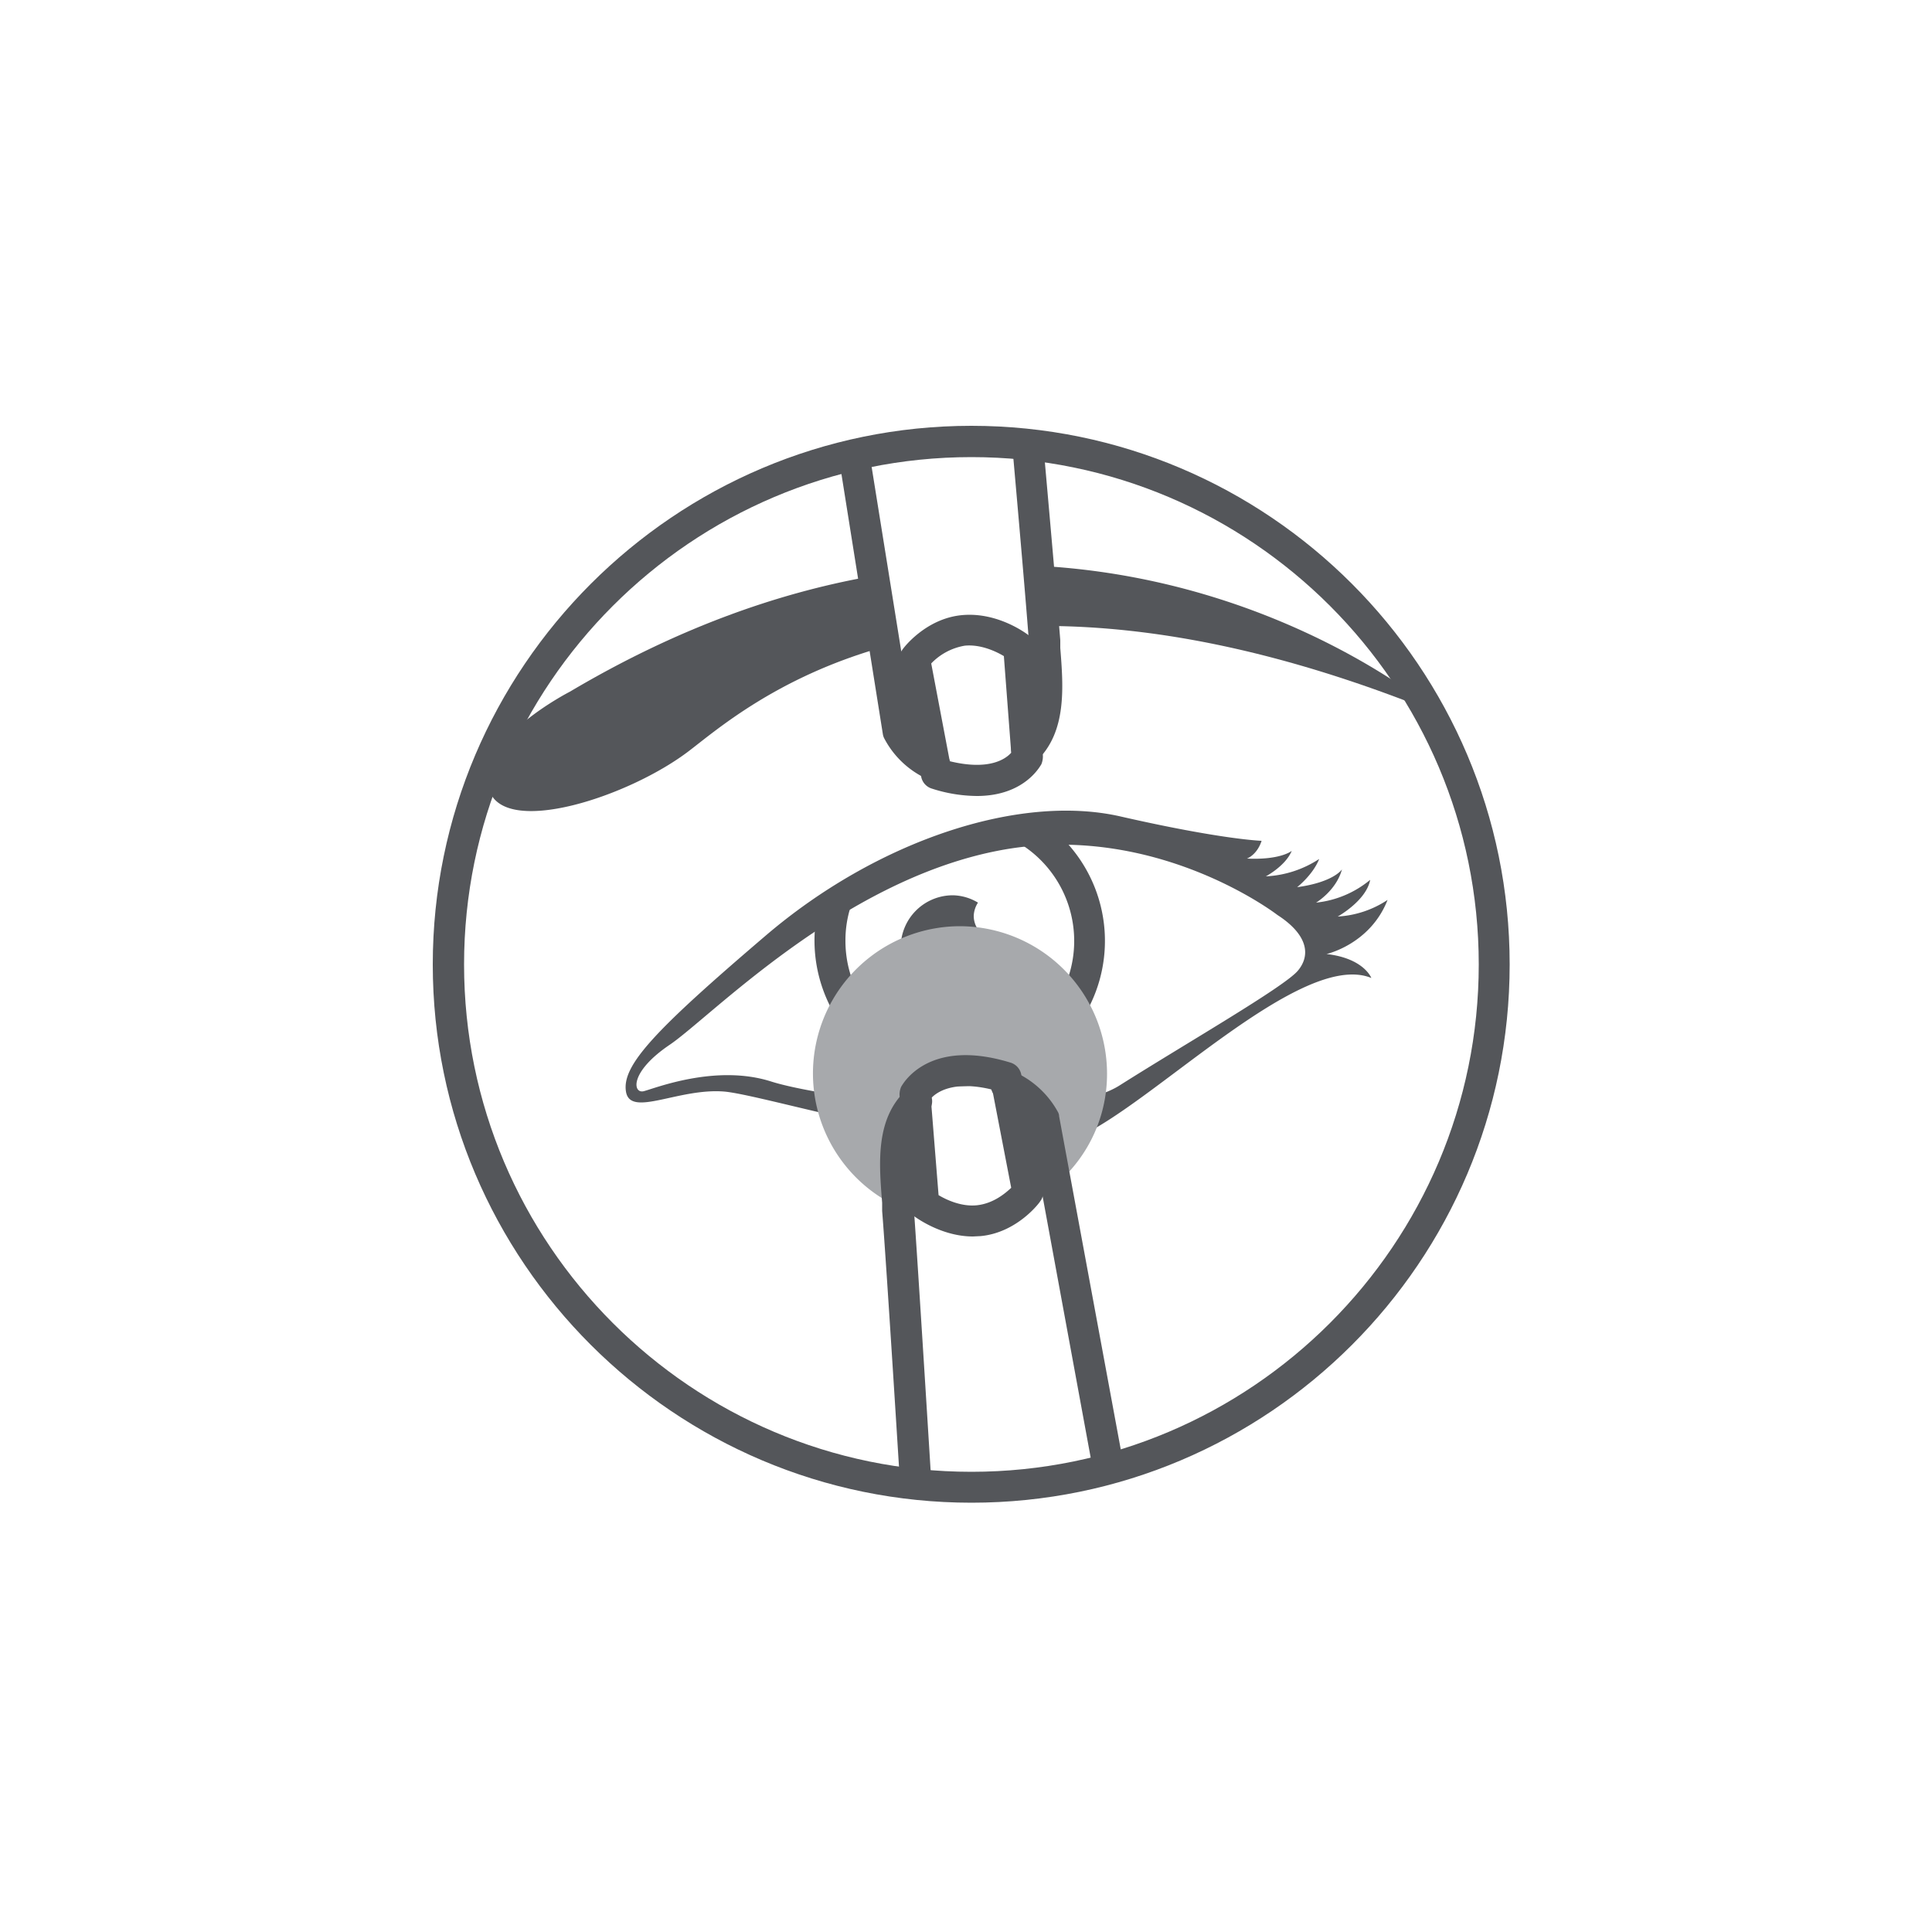 <svg viewBox="0 0 500 500" xmlns="http://www.w3.org/2000/svg" data-name="Layer 1" id="b76a45e4-435e-4eb8-b10b-387102f398f0"><defs><style>.ef0e4886-da0d-4e7a-8e22-68dcb127c81a{fill:#54565a;}.b35c9652-e6d6-4089-afc0-b643e8a2d86e{fill:#a7a9ac;}</style></defs><path d="M251.4,388.9c-76.8,0-139.4-62.5-139.4-139.3s62.6-139.4,139.4-139.4,139.3,62.5,139.3,139.4S328.2,388.9,251.4,388.9Zm0-270.6c-72.4,0-131.3,58.9-131.3,131.3S179,380.9,251.4,380.9,382.7,322,382.7,249.6,323.8,118.3,251.4,118.3Z" class="ef0e4886-da0d-4e7a-8e22-68dcb127c81a"></path><path d="M227.2,164v-.3c-.6-3.6-1.5-7.2-2.1-10.8a14.9,14.9,0,0,1-.5-3.6c-23.7,4.3-49.6,13.4-77.1,29.7,0,0-24.7,12.6-21,25.2s36.3,2.1,52-10c7.3-5.6,22.6-18.8,49.2-26.5A15,15,0,0,1,227.2,164Z" class="ef0e4886-da0d-4e7a-8e22-68dcb127c81a"></path><path d="M372.5,184.8S333,150.3,270,146.5a9.9,9.9,0,0,1,.2,1.7c0,2.3,0,4.5.1,6.7a22.9,22.9,0,0,0,.7,2.8,16.3,16.3,0,0,1,.5,4.3C298.2,162.2,331.3,168,372.5,184.8Z" class="ef0e4886-da0d-4e7a-8e22-68dcb127c81a"></path><path d="M343.3,246.9s11.3-2.5,15.8-14a26,26,0,0,1-12.9,4.3s7.4-4.1,8.4-9.5a26.2,26.2,0,0,1-14,5.9s5.2-3.1,6.7-8.6c0,0-2.1,3.3-11.6,4.6,0,0,4.1-3.2,5.7-7.3a27.5,27.5,0,0,1-13.8,4.5s5.1-2.7,6.7-6.6c0,0-2.8,2.4-11.6,2,0,0,2.6-.9,3.8-4.6,0,0-10.2-.3-36.5-6.3s-63.1,6.3-91.8,30.8-37.3,33.6-36.2,40.4,13.6-1,25.5,0c6.5.6,27.5,6.6,48.4,10.5a17.4,17.4,0,0,1,1.3-7.2c-16.2-1.3-31.3-3.9-37.6-5.9-14.4-4.6-30.2,1.8-33,2.5s-3.8-4.9,6.7-12,44.1-42.2,84.8-50.2,72.5,16.6,72.5,16.6c7.6,4.9,8.8,10.2,5.3,14.4s-29.1,18.9-46.3,29.8c-5.5,3.4-15.3,5-26.5,5.5a16.7,16.7,0,0,1,.5,9.9c6.1.1,11.4-.5,15.1-2,19.2-8.2,58.1-48.7,76.2-41.3C354.9,253.1,353,248,343.3,246.9Z" class="ef0e4886-da0d-4e7a-8e22-68dcb127c81a"></path><path d="M265.7,198a3.9,3.9,0,0,1-2.9-1.3,4,4,0,0,1,.1-5.6c5-4.9,4.3-13.6,3.6-22.7l-.2-2.1c-1-13.6-4.4-51.7-4.4-51.7l8-.7s3.4,38.1,4.5,51.8v2c.8,10.1,1.7,21.6-6,29.1A3.9,3.9,0,0,1,265.7,198Z" class="ef0e4886-da0d-4e7a-8e22-68dcb127c81a"></path><path d="M242,202.2a2.9,2.9,0,0,1-1.6-.4,23.5,23.5,0,0,1-11.5-10.6,3.6,3.6,0,0,1-.4-1.1l-11.1-69.7a4,4,0,0,1,7.9-1.3l11.1,69.1a16.1,16.1,0,0,0,7.1,6.2,4.1,4.1,0,0,1,2.2,5.3A4.2,4.2,0,0,1,242,202.2Z" class="ef0e4886-da0d-4e7a-8e22-68dcb127c81a"></path><path d="M252.8,206a38.7,38.7,0,0,1-11.6-1.9,4,4,0,0,1-2.8-3.1l-5.6-29.7a3.8,3.8,0,0,1,.7-3.1c.2-.4,6-8.1,15.4-9s16.9,4.9,17.3,5.2a4.3,4.3,0,0,1,1.5,2.8l2.2,28.4a5.4,5.4,0,0,1-.4,2.2C269.2,198.2,265.2,206,252.8,206Zm-7-9c10.2,2.5,14.5-.6,15.9-2.2l-1.9-25c-2-1.2-6-3.1-10.1-2.7a15.6,15.6,0,0,0-8.7,4.6Z" class="ef0e4886-da0d-4e7a-8e22-68dcb127c81a"></path><path d="M248.4,281.1a37.7,37.7,0,0,1-36-48.6l7.7,2.3a28.7,28.7,0,0,0-1.3,8.7,29.6,29.6,0,1,0,45.1-25.2l4.2-6.8a37.6,37.6,0,0,1-19.7,69.6Z" class="ef0e4886-da0d-4e7a-8e22-68dcb127c81a"></path><path d="M258.3,243.3A6.3,6.3,0,0,1,252,237a6.8,6.8,0,0,1,1.1-3.4,13,13,0,0,0-6.5-1.9,13.5,13.5,0,1,0,13.5,13.5,12.9,12.9,0,0,0-.5-2.1Zm-7,3.5a2.4,2.4,0,0,1-2.4-2.4,2.4,2.4,0,1,1,4.8,0A2.4,2.4,0,0,1,251.3,246.8Z" class="ef0e4886-da0d-4e7a-8e22-68dcb127c81a"></path><path d="M248.4,239.7a38.1,38.1,0,0,0-17.1,72.1,16.7,16.7,0,0,1,.4-5,12.7,12.7,0,0,1,2.5-4.9,1.4,1.4,0,0,1-.2-.6,70.2,70.2,0,0,1-1.3-8,37.9,37.9,0,0,1,.7-8.2c.7-3.7,3.7-6.8,6.8-8.7s7.5-2.4,11.3-1.5a13.4,13.4,0,0,1,6.2,3.7,13.1,13.1,0,0,1,8.8,8.9c.3.4.8.7,1.1,1.1a23.8,23.8,0,0,1,1.7,3.1,44.3,44.3,0,0,1,2.8,6.8,2.9,2.9,0,0,1,.2.9l.6,1.1a12.4,12.4,0,0,1,1.2,5.3,37.5,37.5,0,0,0,12.4-27.9A38.2,38.2,0,0,0,248.4,239.7Z" class="b35c9652-e6d6-4089-afc0-b643e8a2d86e"></path><path d="M233,385.1s-3.6-58.1-4.7-71.7v-2.1c-.8-10.1-1.8-21.5,6-29a4,4,0,1,1,5.6,5.7c-5,4.9-4.3,13.5-3.6,22.7l.2,2.1c1,13.6,4.6,71.9,4.6,71.9Z" class="ef0e4886-da0d-4e7a-8e22-68dcb127c81a"></path><path d="M286.3,380.6a4.1,4.1,0,0,1-4-3.2L266.4,291a16.4,16.4,0,0,0-7.3-6.4,4,4,0,1,1,3.2-7.3,24,24,0,0,1,11.5,10.5,2.3,2.3,0,0,1,.3,1.1l16.1,87a4,4,0,0,1-3.2,4.7Z" class="ef0e4886-da0d-4e7a-8e22-68dcb127c81a"></path><path d="M251.8,320c-8.3,0-15-5.1-15.3-5.3a4,4,0,0,1-1.5-2.9l-2.2-28.4a5.2,5.2,0,0,1,.4-2.1c.3-.5,6.8-12.9,28.3-6.3a4,4,0,0,1,2.8,3.1l5.6,29.7a3.8,3.8,0,0,1-.7,3.1c-.2.4-6,8.1-15.4,9Zm-8.9-10.7c2,1.2,6,3.1,10.1,2.6s7.1-3,8.7-4.5L256.8,282c-10.1-2.5-14.5.7-15.9,2.3Z" class="ef0e4886-da0d-4e7a-8e22-68dcb127c81a"></path></svg>